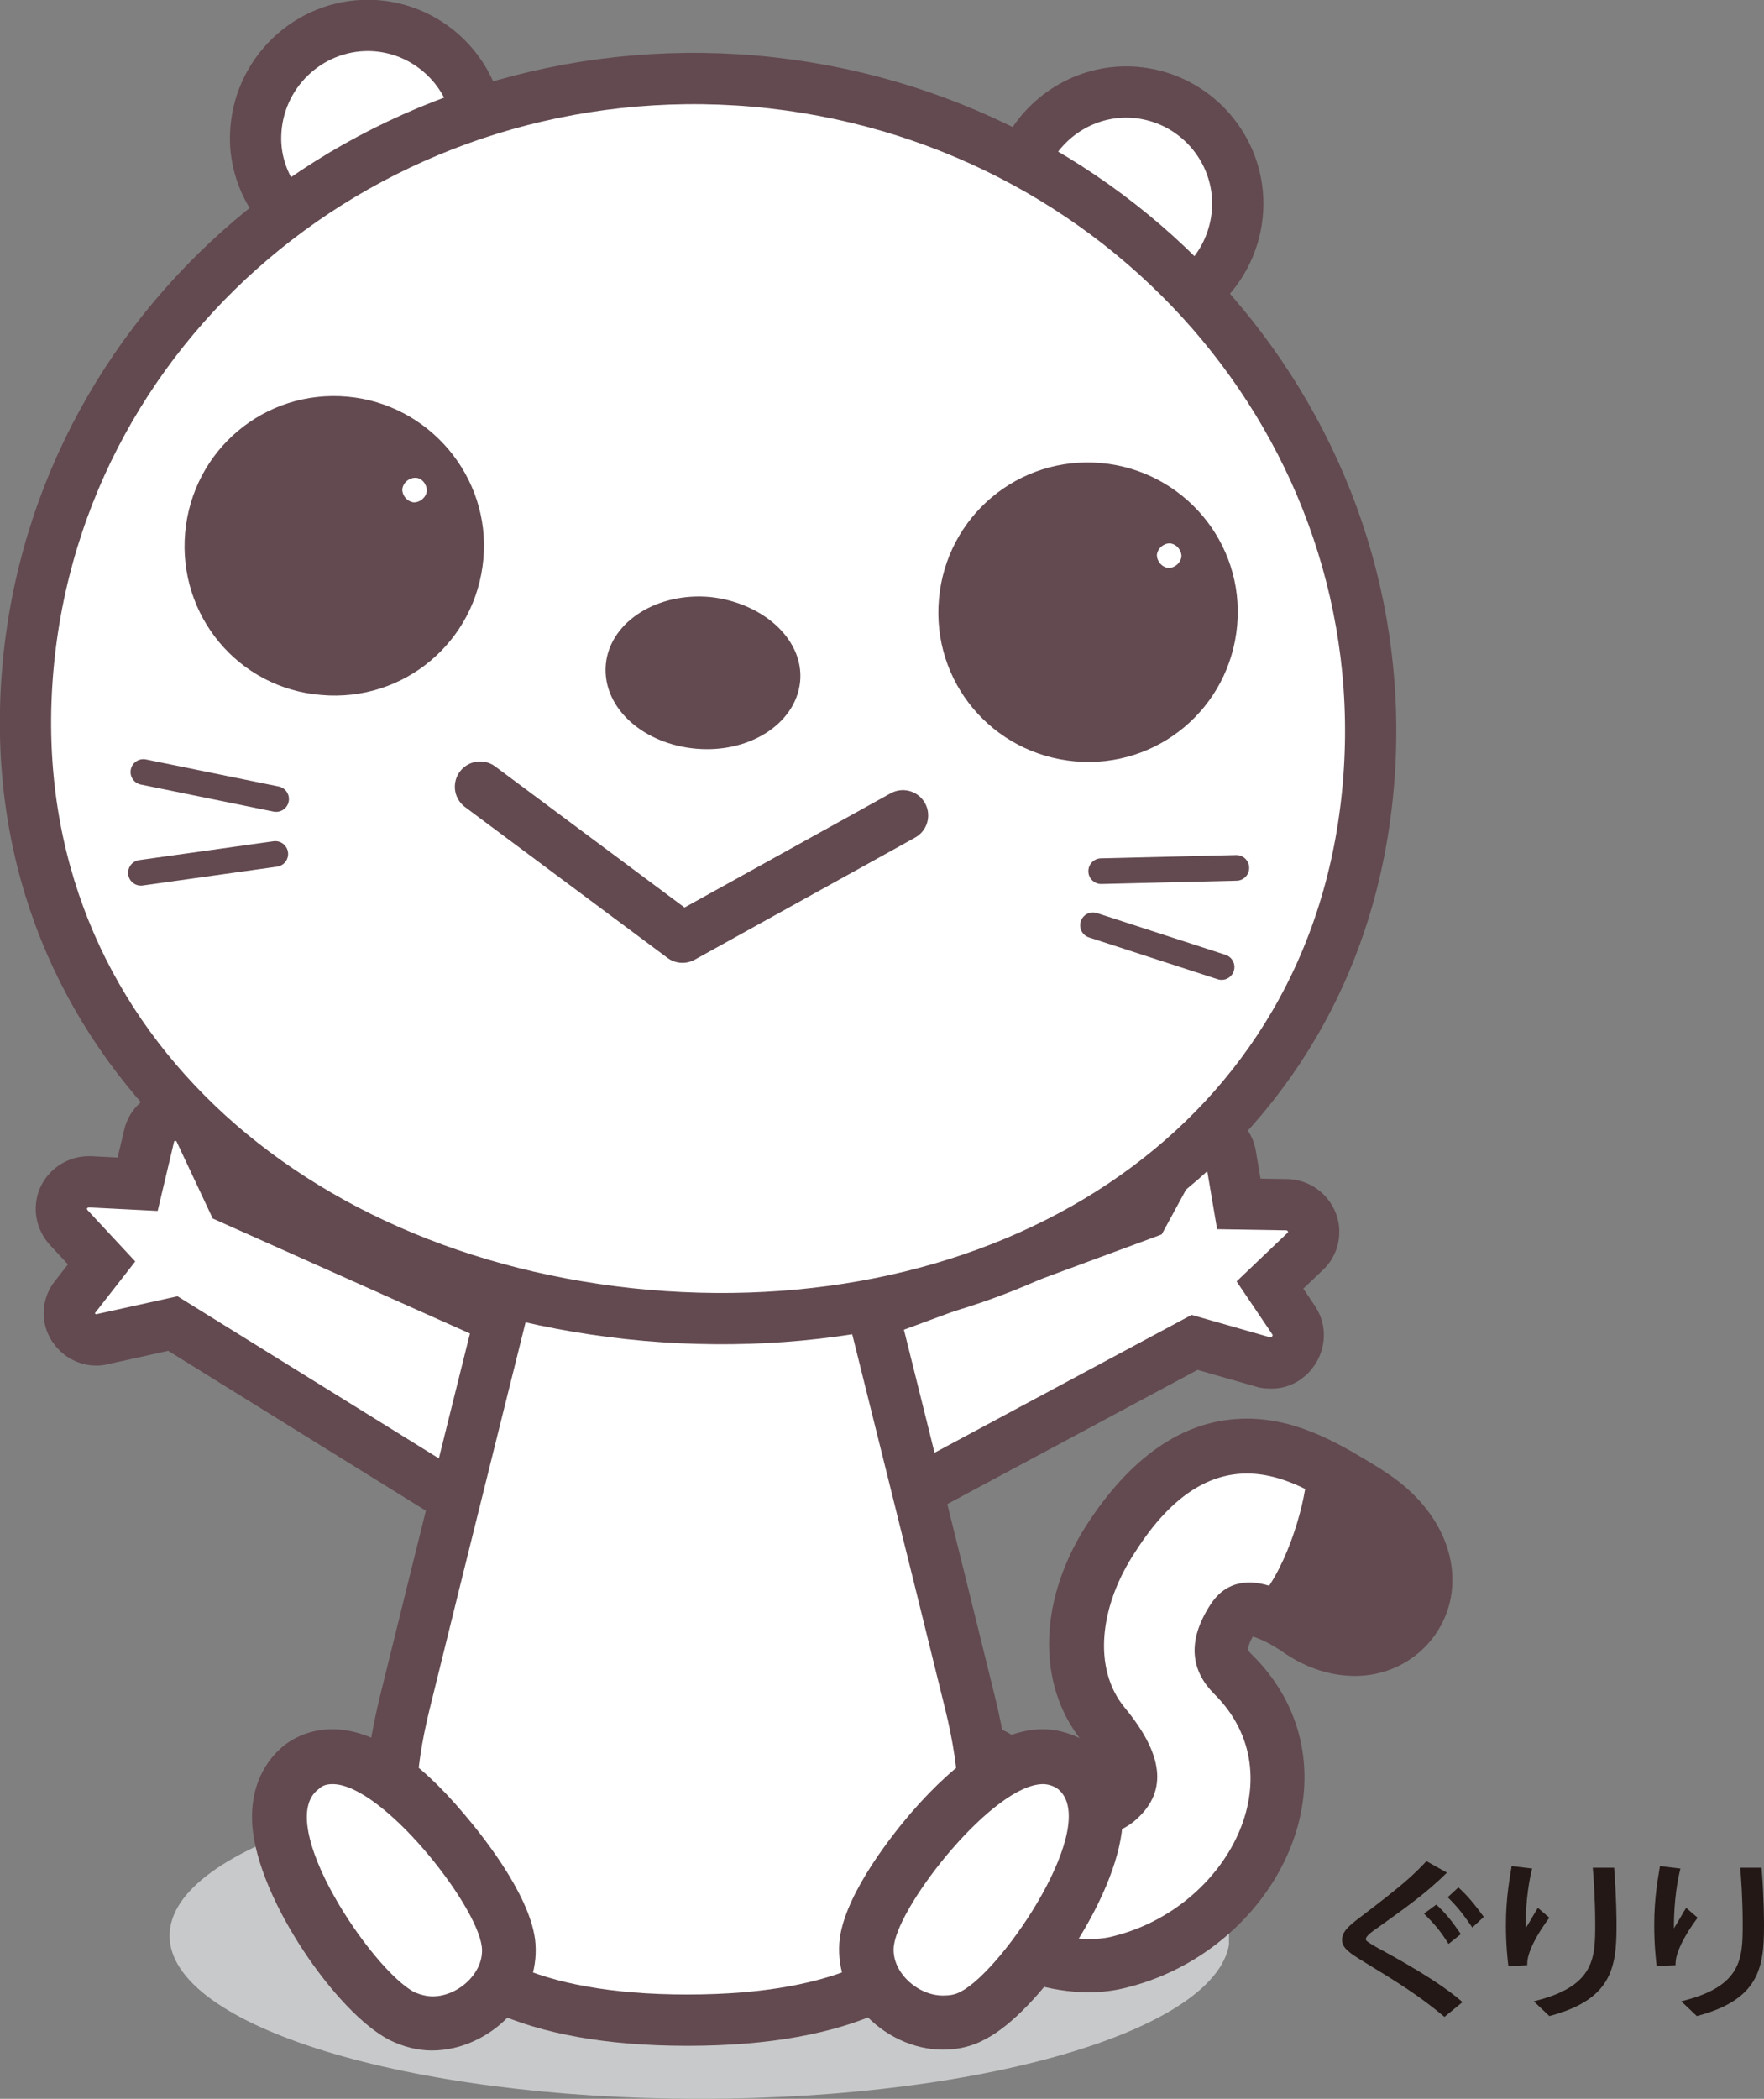 <?xml version="1.0" encoding="utf-8"?>
<!-- Generator: Adobe Illustrator 26.3.1, SVG Export Plug-In . SVG Version: 6.00 Build 0)  -->
<svg version="1.1" id="レイヤー_1" xmlns="http://www.w3.org/2000/svg" xmlns:xlink="http://www.w3.org/1999/xlink" x="0px"
	 y="0px" viewBox="0 0 215.3 256.1" style="enable-background:new 0 0 215.3 256.1;" xml:space="preserve">
<rect x="0" y="0" width="215.3" height="256.1" fill="#808080" stroke="none"/>
<style type="text/css">
	.st0{fill:#231815;}
	.st1{clip-path:url(#SVGID_00000128462215618980803130000011408925715872867750_);fill:#C8C9CA;}
	.st2{fill:#FFFFFF;}
	.st3{fill:none;stroke:#634A50;stroke-width:6.258;stroke-linecap:round;stroke-miterlimit:10;}
	.st4{fill:#634A50;}
	.st5{fill:none;stroke:#634A50;stroke-width:6.258;stroke-miterlimit:10;}
	.st6{fill:none;stroke:#634A50;stroke-width:3.129;stroke-miterlimit:10;}
	.st7{fill:none;stroke:#634A50;stroke-width:6.173;stroke-linecap:round;stroke-linejoin:round;stroke-miterlimit:10;}
	.st8{fill:none;stroke:#634A50;stroke-width:3.129;stroke-linecap:round;stroke-linejoin:round;stroke-miterlimit:10;}
</style>
<g>
	<path class="st0" d="M176.3,246.1c-3.1-2.6-5.7-4.2-9.8-6.7c-1.8-1.1-2.7-1.7-2.7-2.7s0.8-1.7,2.4-2.9c5-3.8,6.2-4.9,7.9-6.7
		l2.5,1.4c-2.6,2.6-5.5,4.6-8.7,6.9c-0.9,0.6-1.2,1-1.2,1.2s0.1,0.3,1.3,1c2.4,1.3,7.7,4.2,10.5,6.7L176.3,246.1z M175.3,232.4
		c1.1,1,1.9,2,3,3.6l-1.5,1.2c-1-1.6-1.7-2.4-3-3.7L175.3,232.4z M178,230.3c1.2,1.1,2,2.1,3.1,3.6l-1.4,1.3c-1.1-1.6-1.7-2.4-3-3.7
		L178,230.3z"/>
	<path class="st0" d="M187,228c-0.3,1.2-0.8,3.6-0.8,7.3c0.7-1.1,1.1-1.9,1.5-2.5l1.4,1.2c-0.6,0.8-1.3,1.8-2,3.2
		c-0.6,1.3-0.7,1.9-0.7,2.6l-2.3,0.1c-0.1-0.8-0.3-2.6-0.3-5c0-3.5,0.5-5.9,0.7-7.2L187,228z M197,227.8c0.3,3.9,0.3,6.6,0.3,7.2
		c0,5.1-0.6,9-8.2,11l-1.9-1.8c7.4-1.8,7.5-5.2,7.5-9.4c0-3-0.2-5.8-0.3-6.9h2.6V227.8z"/>
	<path class="st0" d="M205.1,228c-0.3,1.2-0.8,3.6-0.8,7.3c0.7-1.1,1.1-1.9,1.5-2.5l1.4,1.2c-0.6,0.8-1.3,1.8-2,3.2
		c-0.6,1.3-0.7,1.9-0.7,2.6l-2.3,0.1c-0.1-0.8-0.3-2.6-0.3-5c0-3.5,0.5-5.9,0.7-7.2L205.1,228z M215,227.8c0.3,3.9,0.3,6.6,0.3,7.2
		c0,5.1-0.6,9-8.2,11l-1.9-1.8c7.4-1.8,7.5-5.2,7.5-9.4c0-3-0.2-5.8-0.3-6.9h2.6V227.8z"/>
</g>
<g>
	<g>
		<g>
			<defs>
				<rect id="SVGID_1_" x="20.7" y="216.2" width="129.3" height="39.9"/>
			</defs>
			<clipPath id="SVGID_00000078732186087816196630000001184563065015544990_">
				<use xlink:href="#SVGID_1_"  style="overflow:visible;"/>
			</clipPath>
			<path style="clip-path:url(#SVGID_00000078732186087816196630000001184563065015544990_);fill:#C8C9CA;" d="M150.1,236.2
				c0,11-29,19.9-64.7,19.9s-64.7-8.9-64.7-19.9s29-19.9,64.7-19.9C121.1,216.2,150.1,225.1,150.1,236.2"/>
		</g>
	</g>
	<path class="st2" d="M58.5,184.7l-37.4-23.2l-8.6,1.9c-0.3,0.1-0.5,0.1-0.8,0.1c-1.1,0-2.1-0.6-2.7-1.5c-0.8-1.2-0.7-2.7,0.2-3.8
		l3.2-4.1l-4-4.3c-0.9-1-1.2-2.4-0.6-3.7c0.6-1.2,1.8-1.9,3.1-1.9l5.9,0.3l1.4-5.9c0.3-1.4,1.5-2.4,2.9-2.5c0.1,0,0.3,0,0.4,0
		c1.3,0,2.4,0.8,2.9,1.9l3.9,8.3l35.8,16"/>
	<path class="st3" d="M58.5,184.7l-37.4-23.2l-8.6,1.9c-0.3,0.1-0.5,0.1-0.8,0.1c-1.1,0-2.1-0.6-2.7-1.5c-0.8-1.2-0.7-2.7,0.2-3.8
		l3.2-4.1l-4-4.3c-0.9-1-1.2-2.4-0.6-3.7c0.6-1.2,1.8-1.9,3.1-1.9l5.9,0.3l1.4-5.9c0.3-1.4,1.5-2.4,2.9-2.5c0.1,0,0.3,0,0.4,0
		c1.3,0,2.4,0.8,2.9,1.9l3.9,8.3l35.8,16"/>
	<path class="st2" d="M107,184.6l38.8-20.8l8.4,2.4c0.2,0.1,0.5,0.1,0.8,0.1c1.1,0.1,2.2-0.5,2.8-1.4c0.8-1.1,0.9-2.6,0.1-3.8
		l-2.9-4.3l4.3-4.1c1-0.9,1.3-2.4,0.8-3.6c-0.5-1.2-1.6-2-2.9-2.1l-6-0.1l-1-5.9c-0.2-1.4-1.3-2.5-2.7-2.7c-0.1,0-0.3,0-0.4,0
		c-1.3-0.1-2.5,0.6-3.1,1.7l-4.4,8.1l-36.8,13.6"/>
	<path class="st3" d="M107,184.6l38.8-20.8l8.4,2.4c0.2,0.1,0.5,0.1,0.8,0.1c1.1,0.1,2.2-0.5,2.8-1.4c0.8-1.1,0.9-2.6,0.1-3.8
		l-2.9-4.3l4.3-4.1c1-0.9,1.3-2.4,0.8-3.6c-0.5-1.2-1.6-2-2.9-2.1l-6-0.1l-1-5.9c-0.2-1.4-1.3-2.5-2.7-2.7c-0.1,0-0.3,0-0.4,0
		c-1.3-0.1-2.5,0.6-3.1,1.7l-4.4,8.1l-36.8,13.6"/>
	<path class="st2" d="M132.8,239.8c-8,0-16.5-5.4-20.8-10.7c-3.2-3.9-4.1-8.4-2.4-11.9c1.3-2.7,3.8-4.2,6.8-4.2c3.4,0,7,2,10.1,5.7
		c1.2,1.4,3.1,2.2,5.3,2.2c1.8,0,3.5-0.6,4.6-1.6c1-0.9,3.2-2.9-1.8-8.9c-4.8-5.8-4.4-14.8,1.1-23c4.8-7.3,10.4-11,16.4-11
		c5.7,0,10.5,3.1,14.4,5.6l0.9,0.6c6.1,3.9,7.2,9.1,6.2,12.6c-1.1,3.6-4.3,6-8.2,6c-2.2,0-4.5-0.8-6.6-2.2c-3.4-2.2-5.3-2.7-6.4-2.7
		c-0.8,0-1.3,0.2-2,1.1c-2.5,3.8-1.3,5.5,0,6.8c4.8,4.7,6.5,11.2,4.7,17.7c-2.2,8.2-9.6,15.2-18.4,17.4
		C135.5,239.7,134.2,239.8,132.8,239.8"/>
	<path class="st4" d="M152.2,179.8c5.1,0,9.7,3.3,13.5,5.7c7.9,5,5.4,12.5-0.2,12.5c-1.4,0-3.1-0.5-4.8-1.6
		c-2.9-1.9-5.8-3.3-8.2-3.3c-1.9,0-3.5,0.8-4.7,2.6c-3.1,4.7-2.3,8.3,0.4,11c10.1,10,1.6,26-12.1,29.5c-1,0.3-2.1,0.4-3.1,0.4
		c-6.8,0-14.4-4.8-18.2-9.5c-4.4-5.5-2.4-10.7,1.8-10.7c2.1,0,4.8,1.3,7.6,4.5c2,2.3,4.9,3.4,7.8,3.4c2.6,0,5.1-0.8,6.8-2.4
		c3.7-3.4,3.2-7.8-1.5-13.5c-4-4.8-3.1-12.5,1.3-19.1C143.2,182.1,147.9,179.8,152.2,179.8 M152.2,173.1c-7.3,0-13.7,4.2-19.2,12.4
		c-6.3,9.4-6.6,20-0.9,27c2,2.4,2.3,3.7,2.4,4.1c0,0.1-0.1,0.1-0.2,0.3c-0.4,0.3-1.2,0.7-2.4,0.7s-2.2-0.4-2.8-1.1
		c-3.8-4.4-8.3-6.9-12.6-6.9c-4.3,0-8,2.3-9.8,6.1c-2.2,4.7-1.2,10.4,2.8,15.4c4.7,5.8,14,12,23.4,12c1.6,0,3.2-0.2,4.7-0.6
		c10-2.5,18.2-10.3,20.8-19.7c2.1-7.7,0.1-15.3-5.6-20.9c-0.4-0.4-0.5-0.6-0.5-0.6c0-0.1,0.1-0.7,0.6-1.6c0.7,0.2,2,0.7,4,2.1
		c2.7,1.8,5.6,2.7,8.5,2.7c5.3,0,9.9-3.4,11.4-8.4c1.7-5.9-1.3-12.3-7.6-16.4l-0.9-0.6C164.3,176.7,158.8,173.1,152.2,173.1"/>
	<path class="st4" d="M159.5,180c-0.3,4.2-2.8,12.2-6.3,15.6c0,0,11.8,8.5,16.9,4.8c3.6-2.6,6.2-7.1,2.7-12.5
		C169.2,182.5,159.5,180,159.5,180"/>
	<path class="st2" d="M104.2,150.6c0,0,10.7,42.9,14.2,57.2c3.8,15.4,4.6,38.7-34.5,38.7s-38.3-23.3-34.5-38.7
		c3.5-14.3,14.2-57.2,14.2-57.2"/>
	<path class="st5" d="M104.2,150.6c0,0,10.7,42.9,14.2,57.2c3.8,15.4,4.6,38.7-34.5,38.7s-38.3-23.3-34.5-38.7
		c3.5-14.3,14.2-57.2,14.2-57.2"/>
	<path class="st2" d="M52.8,246.9c-1.3,0-2.6-0.3-3.7-0.9c-5-2.6-14.2-15.1-14.9-23.4c-0.3-3.9,1.3-6,2.7-7c1-0.8,2.3-1.2,3.7-1.2
		c8.2,0,20.6,16.4,21.5,22.7c0.3,2.3-0.4,4.6-2.1,6.5C58.2,245.6,55.5,246.9,52.8,246.9L52.8,246.9z"/>
	<path class="st4" d="M40.6,217.7c6,0,17.5,14.5,18.2,19.8c0.4,3.1-2.8,6.1-6,6.1c-0.7,0-1.5-0.2-2.2-0.5
		c-5.2-2.7-17.3-20.7-11.7-24.8C39.4,217.8,40,217.7,40.6,217.7 M40.6,211c-2.1,0-4,0.6-5.7,1.8c-1.7,1.3-4.5,4.3-4.1,10
		c0.7,9,10.3,22.8,16.7,26.1c1.6,0.8,3.4,1.3,5.2,1.3c3.6,0,7.2-1.7,9.7-4.5c2.3-2.6,3.3-5.9,2.9-9.1c-0.8-5.8-6.9-13.2-8.7-15.3
		C50.9,214.5,45.4,211,40.6,211"/>
	<path class="st2" d="M115.1,246.9c-2.7,0-5.4-1.3-7.2-3.4c-1.7-1.9-2.4-4.2-2.1-6.5c0.8-6.2,13.3-22.7,21.5-22.7
		c1.4,0,2.6,0.4,3.7,1.2c1.4,1.1,3.1,3.1,2.7,7c-0.7,8.3-9.9,20.8-14.9,23.4C117.6,246.6,116.4,246.9,115.1,246.9"/>
	<path class="st4" d="M127.3,217.7c0.6,0,1.2,0.2,1.7,0.5c5.6,4.1-6.5,22.1-11.7,24.8c-0.7,0.4-1.4,0.5-2.2,0.5c-3.2,0-6.4-3-6-6.1
		C109.8,232.2,121.3,217.7,127.3,217.7 M127.3,211L127.3,211c-4.8,0-10.2,3.4-16.1,10.2c-1.8,2.1-7.9,9.5-8.7,15.3
		c-0.4,3.2,0.6,6.5,2.9,9.1c2.5,2.8,6.1,4.5,9.7,4.5c1.8,0,3.6-0.4,5.2-1.3c6.4-3.3,16-17,16.7-26.1c0.5-5.7-2.3-8.7-4.1-10
		C131.3,211.7,129.3,211,127.3,211"/>
	<path class="st2" d="M33.9,24.9c-1.7-2.3-2.8-5.2-2.7-8.4C31.4,9,37.6,3,45.1,3.1c5.6,0.1,10.4,3.6,12.4,8.5"/>
	<path class="st5" d="M33.9,24.9c-1.7-2.3-2.8-5.2-2.7-8.4C31.4,9,37.6,3,45.1,3.1c5.6,0.1,10.4,3.6,12.4,8.5"/>
	<path class="st2" d="M146.8,34.8c2.1-2,3.6-4.7,4.1-7.8c1.2-7.4-3.9-14.4-11.3-15.6c-5.6-0.9-10.9,1.8-13.7,6.3"/>
	<path class="st5" d="M146.8,34.8c2.1-2,3.6-4.7,4.1-7.8c1.2-7.4-3.9-14.4-11.3-15.6c-5.6-0.9-10.9,1.8-13.7,6.3"/>
	<path class="st2" d="M167,95.9c-3.8,43.6-42.9,68.5-88.1,64.6c-45.2-4-79.3-35.3-75.5-78.9C7.2,38.1,46.9,6,92.1,9.9
		C137.3,13.9,170.8,52.4,167,95.9"/>
	<path class="st5" d="M167,95.9c-3.8,43.6-42.9,68.5-88.1,64.6c-45.2-4-79.3-35.3-75.5-78.9C7.2,38.1,46.9,6,92.1,9.9
		C137.3,13.9,170.8,52.4,167,95.9z"/>
	<path class="st4" d="M96.1,83c-0.4,4.2-5.3,7.3-11,6.8s-10-4.3-9.6-8.6c0.4-4.2,5.3-7.3,11-6.8C92.1,75,96.5,78.8,96.1,83"/>
	<path class="st6" d="M96.1,83c-0.4,4.2-5.3,7.3-11,6.8s-10-4.3-9.6-8.6c0.4-4.2,5.3-7.3,11-6.8C92.1,75,96.5,78.8,96.1,83z"/>
	<polyline class="st2" points="110.2,99.5 83.3,114.4 58.6,96 	"/>
	<polyline class="st7" points="110.2,99.5 83.3,114.4 58.6,96 	"/>
	<line class="st8" x1="17.5" y1="94.2" x2="33.7" y2="97.5"/>
	<line class="st8" x1="17.2" y1="106.5" x2="33.6" y2="104.2"/>
	<line class="st8" x1="150.9" y1="105.9" x2="134.4" y2="106.3"/>
	<line class="st8" x1="149.1" y1="118" x2="133.4" y2="112.9"/>
	<path class="st4" d="M59,68.2c-0.9,10.1-9.7,17.5-19.8,16.6C29.1,84,21.7,75.1,22.6,65s9.7-17.5,19.8-16.6
		C52.4,49.3,59.9,58.2,59,68.2"/>
	<path class="st4" d="M151,76.3c-0.9,10.1-9.7,17.5-19.8,16.6c-10.1-0.9-17.5-9.7-16.6-19.8s9.7-17.5,19.8-16.6
		C144.4,57.4,151.9,66.2,151,76.3"/>
	<path class="st2" d="M52.1,59.9c-0.1,0.8-0.8,1.4-1.6,1.4c-0.8-0.1-1.4-0.8-1.4-1.6c0.1-0.8,0.8-1.4,1.6-1.4
		C51.5,58.3,52.1,59.1,52.1,59.9"/>
	<path class="st2" d="M144.2,67.9c-0.1,0.8-0.8,1.4-1.6,1.4c-0.8-0.1-1.4-0.8-1.4-1.6c0.1-0.8,0.8-1.4,1.6-1.4
		C143.6,66.4,144.2,67.1,144.2,67.9"/>
</g>
</svg>
